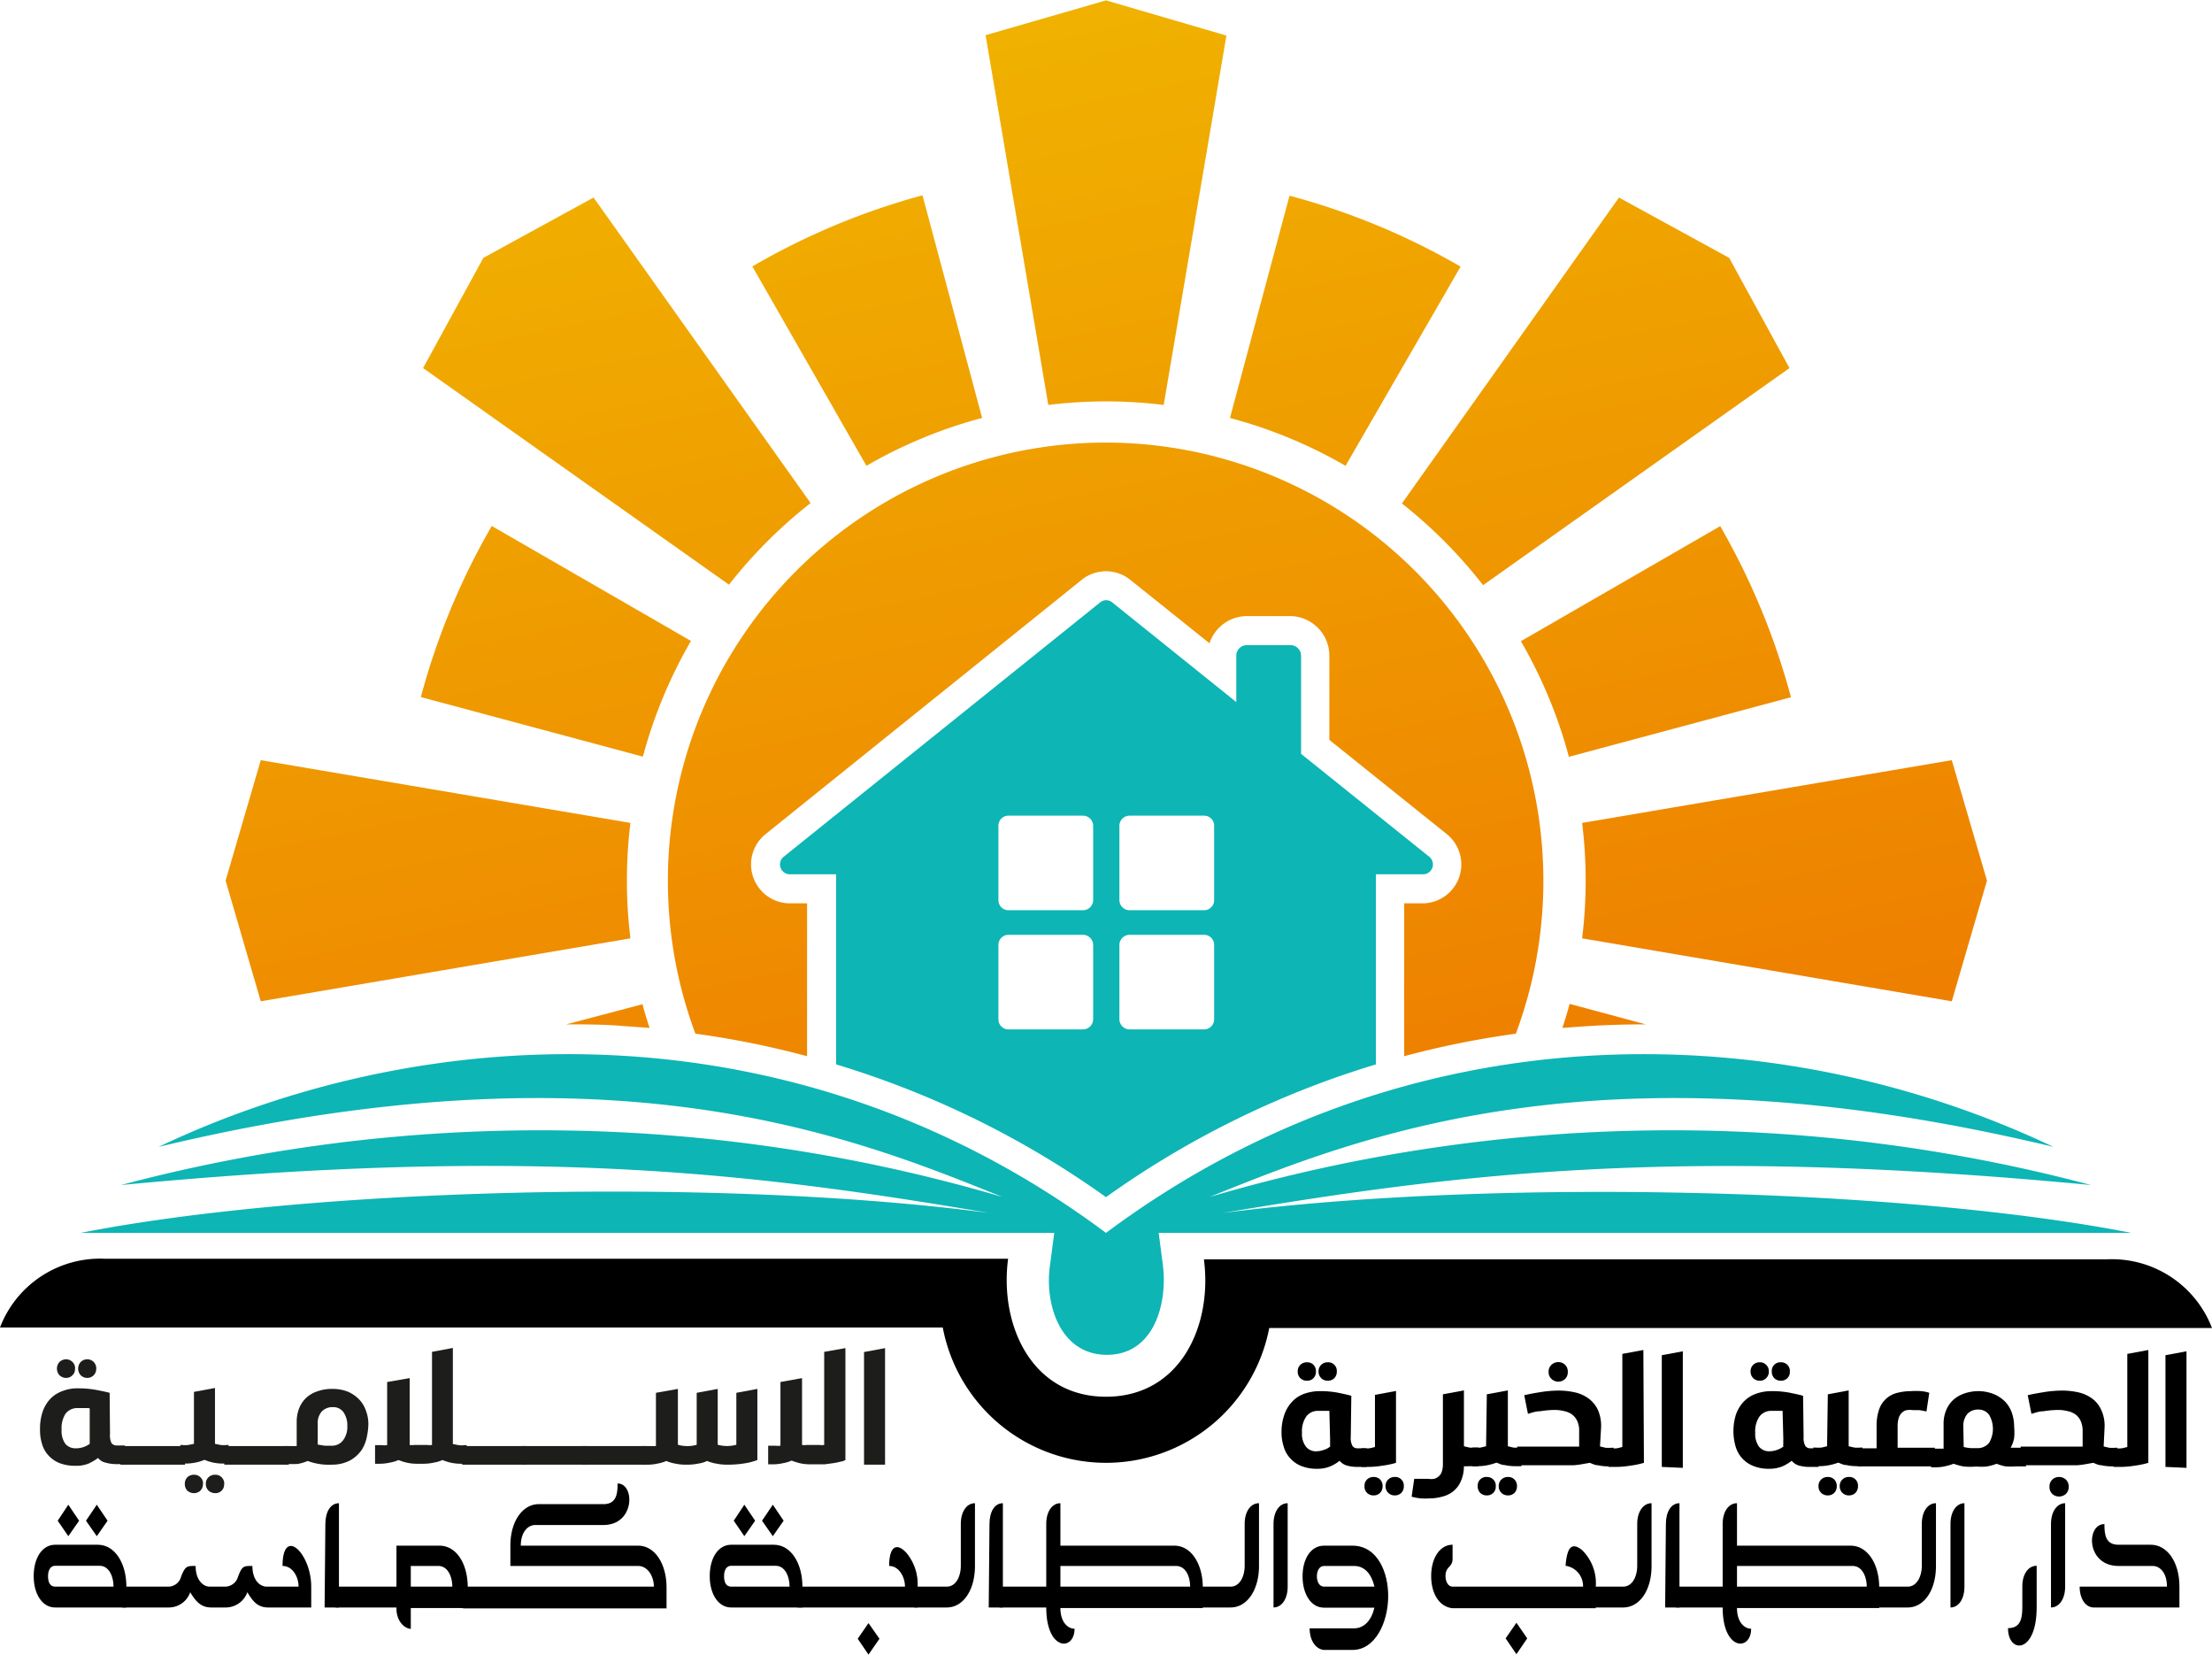 <svg id="Layer_1" data-name="Layer 1" xmlns="http://www.w3.org/2000/svg" xmlns:xlink="http://www.w3.org/1999/xlink" viewBox="0 0 118.84 88.87"><defs><style>.cls-1,.cls-2,.cls-3{fill-rule:evenodd;}.cls-2{fill:#0db5b5;}.cls-3{fill:url(#GradientFill_7);}.cls-4{fill:#1d1d1b;}</style><linearGradient id="GradientFill_7" x1="84.58" y1="70.22" x2="70.72" y2="3.87" gradientUnits="userSpaceOnUse"><stop offset="0" stop-color="#ee7900"/><stop offset="1" stop-color="#f0b100"/></linearGradient></defs><path class="cls-1" d="M80,79.55a8.93,8.93,0,0,1-8.77-7.27H20.58a5.76,5.76,0,0,1,5.65-3.69H74.74C74.27,72.14,76,76,80,76s5.73-3.83,5.26-7.38h48.51a5.76,5.76,0,0,1,5.65,3.69H88.77A8.93,8.93,0,0,1,80,79.55Z" transform="translate(-20.58 -0.98)"/><path class="cls-2" d="M24.91,67.2c12.23-2.4,34.19-3,48.81-1.07C61.14,64,49.33,62.51,27.08,64.63a87.8,87.8,0,0,1,47.35.64c-8.11-3.27-21-8.52-45.33-2.69C44,55.51,63.71,55.06,80,67.2c16.29-12.14,36-11.69,50.9-4.62-24.32-5.83-37.22-.58-45.33,2.69a87.8,87.8,0,0,1,47.35-.64c-22.25-2.12-34.06-.61-46.64,1.5,14.62-1.89,36.58-1.33,48.81,1.07H82.83l.22,1.68c.28,2.13-.48,4.87-3,4.87S76.67,71,77,68.88l.22-1.68Z" transform="translate(-20.58 -0.98)"/><path class="cls-3" d="M54.45,51.38,34.59,54.76,32.7,48.28l1.89-6.47,19.86,3.37a25.38,25.38,0,0,0,0,6.2Zm5.29-19L43.31,20.75l3.24-5.92,5.92-3.24L64.13,28a25.69,25.69,0,0,0-4.39,4.39ZM76.9,22.73,73.53,2.87,80,1l6.47,1.89L83.1,22.73a25.38,25.38,0,0,0-6.2,0Zm19,5.29,11.66-16.43,5.92,3.24,3.24,5.92L100.26,32.41A25.69,25.69,0,0,0,95.87,28Zm9.68,17.16,19.86-3.37,1.89,6.47-1.89,6.48-19.86-3.38a25.38,25.38,0,0,0,0-6.2ZM57.71,35.41,47,29.23a37.92,37.92,0,0,0-3.81,9.19l11.93,3.2a25.53,25.53,0,0,1,2.58-6.21Zm15.63-12-3.2-11.94A37.84,37.84,0,0,0,61,15.29L67.13,26a25.34,25.34,0,0,1,6.21-2.57ZM92.87,26l6.18-10.7a37.76,37.76,0,0,0-9.19-3.81l-3.2,11.94A25.34,25.34,0,0,1,92.87,26Zm12,15.63,11.93-3.2a38.21,38.21,0,0,0-3.8-9.19l-10.71,6.18a25.53,25.53,0,0,1,2.58,6.21ZM109,56l-4.09-1.1q-.18.66-.39,1.29l1.42-.1c1-.06,2-.09,3.06-.09Zm-53.83-1.1L51,56c1,0,2.05,0,3.06.09l1.42.1q-.21-.63-.39-1.29ZM80,24.75A23.54,23.54,0,0,0,57.94,56.5a48.44,48.44,0,0,1,6,1.21V49.5H63a2.09,2.09,0,0,1-1.3-3.71L78.7,32.12a2.08,2.08,0,0,1,2.6,0l4.26,3.41a2.13,2.13,0,0,1,2-1.46H89.9A2.13,2.13,0,0,1,92,36.2v4.52l6.32,5.07a2.09,2.09,0,0,1-1.3,3.71h-1v8.21a48.44,48.44,0,0,1,6-1.21A23.54,23.54,0,0,0,80,24.75Z" transform="translate(-20.58 -0.98)"/><path class="cls-2" d="M63.72,47.94H63a.53.53,0,0,1-.32-.94l17-13.66a.51.51,0,0,1,.66,0L87,38.69V36.2a.57.57,0,0,1,.57-.57H89.9a.57.57,0,0,1,.58.57v5.27L97.37,47a.53.53,0,0,1-.32.94H94.5V58.15A49.58,49.58,0,0,0,80,65.28a49.58,49.58,0,0,0-14.5-7.13V47.94Zm17.55-3.15a.55.55,0,0,0-.55.54v4a.55.55,0,0,0,.55.54h4a.54.54,0,0,0,.54-.54v-4a.54.54,0,0,0-.54-.54Zm0,6.4a.55.55,0,0,0-.55.54v4a.55.55,0,0,0,.55.54h4a.54.54,0,0,0,.54-.54v-4a.54.54,0,0,0-.54-.54Zm-6.51,0a.54.54,0,0,0-.54.54v4a.54.54,0,0,0,.54.54h4a.55.55,0,0,0,.55-.54v-4a.55.55,0,0,0-.55-.54Zm0-6.4a.54.54,0,0,0-.54.54v4a.54.54,0,0,0,.54.54h4a.55.55,0,0,0,.55-.54v-4a.55.55,0,0,0-.55-.54Z" transform="translate(-20.58 -0.98)"/><path d="M93.15,78.16a.87.87,0,0,0,.09.48.31.31,0,0,0,.28.13H94v1h-.45a2.15,2.15,0,0,1-.6-.07.8.8,0,0,1-.4-.26,2.07,2.07,0,0,1-.5.3,1.77,1.77,0,0,1-.71.13,2.19,2.19,0,0,1-.85-.15,1.57,1.57,0,0,1-.59-.41,1.52,1.52,0,0,1-.35-.62,2.47,2.47,0,0,1-.12-.79,2.79,2.79,0,0,1,.14-.9,1.94,1.94,0,0,1,.39-.69,1.65,1.65,0,0,1,.64-.45,2.48,2.48,0,0,1,.89-.16,5,5,0,0,1,1,.09c.29.06.52.11.69.16Zm-1.87-3.52a.5.5,0,0,1-.14.37.47.47,0,0,1-.34.13.49.49,0,0,1-.35-.13.47.47,0,0,1-.15-.37.46.46,0,0,1,.15-.36.49.49,0,0,1,.35-.13.47.47,0,0,1,.34.13A.49.49,0,0,1,91.28,74.64ZM92,76.76l-.26,0-.32,0a.77.77,0,0,0-.66.3,1.39,1.39,0,0,0-.23.87,1.12,1.12,0,0,0,.21.75.68.68,0,0,0,.58.25,1.21,1.21,0,0,0,.37-.07,1.06,1.06,0,0,0,.35-.18q0-.12,0-.21s0-.12,0-.18Zm.4-2.12a.5.5,0,0,1-.14.37.49.49,0,0,1-.35.13.48.48,0,0,1-.49-.5.46.46,0,0,1,.15-.36.47.47,0,0,1,.34-.13.46.46,0,0,1,.49.49Z" transform="translate(-20.58 -0.98)"/><path d="M95.58,79.55a4.33,4.33,0,0,1-.71.15,4.94,4.94,0,0,1-.87.07h-.28v-1h.08a2.19,2.19,0,0,0,.36,0l.29-.07v-2.8l1.13-.21Zm-.72,1.25a.5.5,0,0,1-.14.37.47.47,0,0,1-.34.13.49.49,0,0,1-.35-.13.46.46,0,0,1-.14-.37.45.45,0,0,1,.14-.36.49.49,0,0,1,.35-.13.47.47,0,0,1,.34.13A.49.49,0,0,1,94.86,80.8Zm1.14,0a.5.5,0,0,1-.14.37.49.49,0,0,1-.35.13.48.48,0,0,1-.49-.5.46.46,0,0,1,.15-.36.47.47,0,0,1,.34-.13.46.46,0,0,1,.49.49Z" transform="translate(-20.58 -0.98)"/><path d="M96.56,80.41l.38,0,.37,0a1,1,0,0,0,.31,0,.55.55,0,0,0,.25-.13.51.51,0,0,0,.17-.25,1.25,1.25,0,0,0,.06-.42V75.87l1.13-.21v3l.29.07a2.22,2.22,0,0,0,.37,0H100v1H99.5a1.24,1.24,0,0,1-.27,0,2,2,0,0,1-.18.84,1.41,1.41,0,0,1-.42.53,1.54,1.54,0,0,1-.58.27,2.43,2.43,0,0,1-.65.09,4,4,0,0,1-.5,0,3.41,3.41,0,0,1-.48-.09Z" transform="translate(-20.58 -0.98)"/><path d="M100.46,75.87l1.13-.21v3l.29.07a2.19,2.19,0,0,0,.36,0h.08v1H102a2.52,2.52,0,0,1-.58-.06c-.17,0-.31-.09-.44-.13a3.25,3.25,0,0,1-.45.13,2.67,2.67,0,0,1-.56.06h-.28v-1h.08a2.19,2.19,0,0,0,.36,0l.29-.07Zm.48,4.93a.46.46,0,0,1-.14.37.47.47,0,0,1-.34.13.49.49,0,0,1-.35-.13.5.5,0,0,1-.14-.37.46.46,0,0,1,.49-.49.47.47,0,0,1,.34.13A.45.45,0,0,1,100.94,80.8Zm1.14,0a.5.5,0,0,1-.14.37.48.48,0,0,1-.34.13.49.49,0,0,1-.35-.13.47.47,0,0,1-.15-.37.46.46,0,0,1,.15-.36.49.49,0,0,1,.35-.13.48.48,0,0,1,.34.13A.49.49,0,0,1,102.08,80.8Z" transform="translate(-20.58 -0.98)"/><path d="M106.54,78.67l.29.07a2.19,2.19,0,0,0,.36,0h.08v1H107a2.43,2.43,0,0,1-.57-.06c-.17,0-.32-.09-.44-.13l-.34.06a4.73,4.73,0,0,1-.52.07l-.76,0-1.07,0h-1.21v-1h2.07l.58,0,.45,0,.23,0v-.83a1.19,1.19,0,0,0-.11-.56.91.91,0,0,0-.29-.35,1.13,1.13,0,0,0-.42-.17,2.07,2.07,0,0,0-.5-.06,5.14,5.14,0,0,0-.78.07c-.25,0-.47.09-.65.14l-.2-1c.28-.07.58-.12.89-.17a6.19,6.19,0,0,1,1-.08,4,4,0,0,1,.85.1,2,2,0,0,1,.71.32,1.64,1.64,0,0,1,.5.6,2.14,2.14,0,0,1,.18.93Zm-1.73-4a.5.5,0,0,1-.15.38.53.53,0,0,1-.72,0,.48.48,0,0,1-.16-.38.48.48,0,0,1,.16-.39.53.53,0,0,1,.72,0A.51.51,0,0,1,104.81,74.62Z" transform="translate(-20.58 -0.98)"/><path d="M108.9,79.55a4.57,4.57,0,0,1-.71.15,5,5,0,0,1-.88.07H107v-1h.08a2.22,2.22,0,0,0,.37,0l.29-.07v-5l1.13-.21Z" transform="translate(-20.58 -0.98)"/><path d="M109.86,79.77v-6l1.13-.21v6.26Z" transform="translate(-20.58 -0.98)"/><path d="M117.48,78.16a.87.87,0,0,0,.09.48.31.31,0,0,0,.28.13h.43v1h-.44a2.15,2.15,0,0,1-.6-.07.8.8,0,0,1-.4-.26,2.29,2.29,0,0,1-.5.3,1.85,1.85,0,0,1-.72.13,2.17,2.17,0,0,1-.84-.15,1.6,1.6,0,0,1-.6-.41,1.64,1.64,0,0,1-.35-.62,3,3,0,0,1,0-1.69,1.94,1.94,0,0,1,.39-.69,1.69,1.69,0,0,1,.65-.45,2.44,2.44,0,0,1,.89-.16,5.05,5.05,0,0,1,1,.09c.29.06.52.11.69.16Zm-1.87-3.52a.47.47,0,0,1-.15.37.45.45,0,0,1-.34.13.48.48,0,0,1-.49-.5.46.46,0,0,1,.15-.36.47.47,0,0,1,.34-.13.45.45,0,0,1,.34.13A.46.46,0,0,1,115.61,74.64Zm.74,2.12-.27,0-.31,0a.77.77,0,0,0-.66.3,1.39,1.39,0,0,0-.23.87,1.18,1.18,0,0,0,.2.75.7.7,0,0,0,.58.25,1.27,1.27,0,0,0,.38-.07,1.29,1.29,0,0,0,.35-.18.88.88,0,0,1,0-.21,1,1,0,0,1,0-.18Zm.39-2.12a.46.46,0,0,1-.14.37.47.47,0,0,1-.34.13.49.49,0,0,1-.35-.13.5.5,0,0,1-.14-.37.46.46,0,0,1,.49-.49.47.47,0,0,1,.34.13A.45.45,0,0,1,116.74,74.64Z" transform="translate(-20.58 -0.98)"/><path d="M118.78,75.87l1.12-.21v3l.3.07a2,2,0,0,0,.36,0h.08v1h-.28a2.52,2.52,0,0,1-.58-.06c-.17,0-.32-.09-.44-.13a3.25,3.25,0,0,1-.45.13,2.76,2.76,0,0,1-.57.06H118v-1h.08a2.22,2.22,0,0,0,.37,0l.29-.07Zm.48,4.93a.5.5,0,0,1-.14.37.48.48,0,0,1-.34.13.49.49,0,0,1-.35-.13.47.47,0,0,1-.15-.37.46.46,0,0,1,.15-.36.49.49,0,0,1,.35-.13.48.48,0,0,1,.34.13A.49.49,0,0,1,119.26,80.8Zm1.14,0a.5.5,0,0,1-.14.37.49.49,0,0,1-.35.13.48.48,0,0,1-.49-.5.46.46,0,0,1,.15-.36.47.47,0,0,1,.34-.13.46.46,0,0,1,.49.49Z" transform="translate(-20.58 -0.98)"/><path d="M120.4,78.77h1V77.56a2.64,2.64,0,0,1,.13-.86,1.37,1.37,0,0,1,.95-.9,3.06,3.06,0,0,1,.77-.1,3.5,3.5,0,0,1,.54,0,1.76,1.76,0,0,1,.44.09l-.15,1-.37-.07-.35,0a1.27,1.27,0,0,0-.34,0,.51.51,0,0,0-.26.14.64.64,0,0,0-.17.28,1.47,1.47,0,0,0-.06.46v1.14h2v1H120.4Z" transform="translate(-20.58 -0.98)"/><path d="M126.85,75.7a2.26,2.26,0,0,1,.85.16,1.87,1.87,0,0,1,.61.41,1.66,1.66,0,0,1,.36.6,2.31,2.31,0,0,1,.12.75,2.88,2.88,0,0,1,0,.59,1.6,1.6,0,0,1-.19.53l.24,0h.59v1h-.54a3.45,3.45,0,0,1-.57,0,2.62,2.62,0,0,1-.47-.14,2.81,2.81,0,0,1-.55.15,3.44,3.44,0,0,1-.54,0,4.33,4.33,0,0,1-.66,0,3.11,3.11,0,0,1-.56-.15,2.94,2.94,0,0,1-.4.12,2.12,2.12,0,0,1-.57.07h-.24v-1h.26l.19,0,.22,0V77.49a1.89,1.89,0,0,1,.14-.77,1.57,1.57,0,0,1,.39-.56,1.77,1.77,0,0,1,.6-.34A2.35,2.35,0,0,1,126.85,75.7Zm-.77,3a2.38,2.38,0,0,0,.37.06l.33,0a.78.78,0,0,0,.67-.29,1.49,1.49,0,0,0,0-1.49.69.69,0,0,0-.59-.29.77.77,0,0,0-.58.23,1,1,0,0,0-.22.69Z" transform="translate(-20.58 -0.98)"/><path d="M133.6,78.67l.29.07a2.19,2.19,0,0,0,.36,0h.08v1h-.28a2.43,2.43,0,0,1-.57-.06c-.17,0-.32-.09-.44-.13l-.34.06a4.73,4.73,0,0,1-.52.07l-.76,0-1.07,0h-1.21v-1h2.07l.58,0,.45,0,.23,0v-.83a1.33,1.33,0,0,0-.11-.56.91.91,0,0,0-.29-.35,1.13,1.13,0,0,0-.42-.17,2.07,2.07,0,0,0-.5-.06,5.14,5.14,0,0,0-.78.07c-.25,0-.47.09-.65.14l-.2-1c.28-.07.58-.12.89-.17a6.19,6.19,0,0,1,1-.08,4,4,0,0,1,.85.1,2,2,0,0,1,.71.32,1.53,1.53,0,0,1,.49.6,2,2,0,0,1,.19.93Zm-1.88,2.16a.51.51,0,0,1-.15.39.55.55,0,0,1-.37.14.52.52,0,0,1-.36-.14.51.51,0,0,1-.15-.39.5.5,0,0,1,.15-.38.52.52,0,0,1,.36-.14.55.55,0,0,1,.37.14A.5.5,0,0,1,131.72,80.83Z" transform="translate(-20.58 -0.98)"/><path d="M136,79.55a4.57,4.57,0,0,1-.71.15,5,5,0,0,1-.88.07h-.28v-1h.08a2.22,2.22,0,0,0,.37,0l.29-.07v-5l1.13-.21Z" transform="translate(-20.58 -0.98)"/><path d="M136.92,79.77v-6l1.13-.21v6.26Z" transform="translate(-20.58 -0.98)"/><path class="cls-4" d="M26.49,78a.94.94,0,0,0,.08.49.35.35,0,0,0,.29.13h.43v1h-.44a2.13,2.13,0,0,1-.6-.08.69.69,0,0,1-.4-.25,3.11,3.11,0,0,1-.51.3,1.78,1.78,0,0,1-.71.12,2.38,2.38,0,0,1-.84-.14,1.6,1.6,0,0,1-.6-.41,1.52,1.52,0,0,1-.35-.62,2.5,2.5,0,0,1-.11-.8,2.84,2.84,0,0,1,.13-.9,1.94,1.94,0,0,1,.39-.69,1.67,1.67,0,0,1,.65-.44,2.19,2.19,0,0,1,.88-.16,5.09,5.09,0,0,1,1,.09q.42.08.69.15Zm-1.88-3.51a.45.45,0,0,1-.14.36.48.48,0,0,1-.34.14.52.52,0,0,1-.35-.14.53.53,0,0,1,0-.72.52.52,0,0,1,.35-.14.48.48,0,0,1,.34.14A.45.45,0,0,1,24.61,74.52Zm.75,2.12-.27,0-.31,0a.8.8,0,0,0-.67.29,1.41,1.41,0,0,0-.22.87,1.19,1.19,0,0,0,.2.76.71.71,0,0,0,.58.24,1.23,1.23,0,0,0,.73-.24c0-.08,0-.15,0-.21V76.64Zm.39-2.12a.49.49,0,0,1-.14.36.48.48,0,0,1-.34.14.5.5,0,0,1-.35-.14.53.53,0,0,1,0-.72.5.5,0,0,1,.35-.14.48.48,0,0,1,.34.14A.49.49,0,0,1,25.75,74.52Z" transform="translate(-20.58 -0.98)"/><path class="cls-4" d="M27.05,79.65v-1h3.47v1Z" transform="translate(-20.58 -0.98)"/><path class="cls-4" d="M31,75.74l1.13-.21v3l.29.06a1.47,1.47,0,0,0,.36,0h.08v1h-.28a2.58,2.58,0,0,1-.58-.06,3.27,3.27,0,0,1-.44-.14,2.2,2.2,0,0,1-.45.14,2.67,2.67,0,0,1-.56.06h-.28v-1h.08a1.47,1.47,0,0,0,.36,0l.29-.06Zm.48,4.94a.48.48,0,0,1-.14.37.51.51,0,0,1-.34.13.56.56,0,0,1-.35-.13.51.51,0,0,1-.14-.37.49.49,0,0,1,.14-.36.51.51,0,0,1,.35-.13.47.47,0,0,1,.34.13A.45.45,0,0,1,31.49,80.68Zm1.14,0a.46.46,0,0,1-.48.5.54.54,0,0,1-.35-.13.48.48,0,0,1-.15-.37.46.46,0,0,1,.15-.36.49.49,0,0,1,.35-.13.47.47,0,0,1,.34.13A.49.49,0,0,1,32.63,80.68Z" transform="translate(-20.58 -0.98)"/><path class="cls-4" d="M32.63,79.65v-1H36.1v1Z" transform="translate(-20.58 -0.98)"/><path class="cls-4" d="M35.86,79.65v-1h.07l.25,0,.34,0V77.36a2,2,0,0,1,.14-.76,1.61,1.61,0,0,1,.39-.56,1.72,1.72,0,0,1,.61-.34,2.29,2.29,0,0,1,.76-.12,2.22,2.22,0,0,1,.85.15,1.9,1.9,0,0,1,.61.42,1.66,1.66,0,0,1,.36.6,2,2,0,0,1,.13.74,3.46,3.46,0,0,1-.08.66,2.07,2.07,0,0,1-.28.71,1.88,1.88,0,0,1-.62.56,2.1,2.1,0,0,1-1,.23,3.25,3.25,0,0,1-1.28-.2,2.61,2.61,0,0,1-.53.16,4.38,4.38,0,0,1-.52,0Zm1.79-1.08.37.06.34,0a.75.75,0,0,0,.66-.3,1.19,1.19,0,0,0,.22-.75,1.25,1.25,0,0,0-.2-.74.67.67,0,0,0-.59-.28.78.78,0,0,0-.58.23.94.94,0,0,0-.22.69Z" transform="translate(-20.58 -0.98)"/><path class="cls-4" d="M42.59,75v3.59a.87.87,0,0,0,.25,0l.32,0,.36,0a1,1,0,0,0,.27,0v-5l1.12-.21v5.16l.3.06a1.37,1.37,0,0,0,.36,0h.08v1h-.28a2.52,2.52,0,0,1-.58-.06,2.87,2.87,0,0,1-.44-.14,1.86,1.86,0,0,1-.47.14,2.51,2.51,0,0,1-.55.06H43a2.49,2.49,0,0,1-.57-.06,2.87,2.87,0,0,1-.44-.14,2,2,0,0,1-.47.14,2.51,2.51,0,0,1-.55.06h-.24v-1h0l.36,0a1.06,1.06,0,0,0,.29,0V75.21Z" transform="translate(-20.58 -0.98)"/><path class="cls-4" d="M45.41,79.65v-1h3.46v1Z" transform="translate(-20.58 -0.98)"/><path class="cls-4" d="M48.63,79.65v-1H52.1v1Z" transform="translate(-20.58 -0.98)"/><path class="cls-4" d="M51.86,79.65v-1h3.47v1Z" transform="translate(-20.58 -0.98)"/><path class="cls-4" d="M57.45,79.65a2.64,2.64,0,0,1-.6-.06,2,2,0,0,1-.47-.14,2,2,0,0,1-.47.14,2.35,2.35,0,0,1-.54.06h-.28v-1h.13l.35,0,.25,0V75.79L57,75.58v3a1.74,1.74,0,0,0,.51.07,1.62,1.62,0,0,0,.5-.07V75.79l1.13-.21v3a1.89,1.89,0,0,0,1,0V75.79l1.13-.21V79.4a3.31,3.31,0,0,1-.63.17,5.82,5.82,0,0,1-1,.08,2.88,2.88,0,0,1-.59-.06,2,2,0,0,1-.48-.14,1.64,1.64,0,0,1-.47.14A3,3,0,0,1,57.45,79.65Z" transform="translate(-20.58 -0.98)"/><path class="cls-4" d="M66,79.4a.77.77,0,0,1-.27.09,3.53,3.53,0,0,1-.4.08l-.45.06-.46,0h-.29a2.52,2.52,0,0,1-.58-.06,3.27,3.27,0,0,1-.44-.14,1.86,1.86,0,0,1-.47.14,2.42,2.42,0,0,1-.54.06h-.25v-1h0l.37,0a1.12,1.12,0,0,0,.29,0V75.21L63.67,75v3.59a.82.82,0,0,0,.25,0l.32,0,.35,0a1,1,0,0,0,.27,0v-5L66,73.39Z" transform="translate(-20.58 -0.98)"/><path class="cls-4" d="M67,79.65V73.6l1.13-.21v6.26Z" transform="translate(-20.58 -0.98)"/><path d="M22.39,85.64c0-1,.47-1.69,1.15-1.69h2.29c.93,0,1.54,1,1.54,2.25v1.12H23.54C22.84,87.32,22.39,86.58,22.39,85.64Zm4.29.56c0-.54-.24-1.12-.75-1.12H23.54c-.24,0-.38.22-.38.56s.12.56.38.56Zm-3-3.54.57-.86.58.86-.58.83Zm1.52,0,.58-.86.58.86-.58.83Z" transform="translate(-20.58 -0.98)"/><path d="M26.72,86.75a.5.5,0,0,1,.47-.55h2.46a.71.71,0,0,0,.66-.54c.23-.58.32-.57.78-.57,0,.76.4,1.11.76,1.11h.86a.73.73,0,0,0,.66-.54c.22-.58.31-.57.77-.57,0,.76.4,1.11.77,1.11h1.71c0-.54-.33-1.11-.86-1.11,0-2.15,1.54-.7,1.54,1.11v1.12H35c-.5,0-.79-.23-1.13-.82a1.24,1.24,0,0,1-1.15.82h-.77c-.51,0-.8-.23-1.15-.82a1.22,1.22,0,0,1-1.13.82H27.19A.51.51,0,0,1,26.72,86.75Z" transform="translate(-20.58 -0.98)"/><path d="M38.06,82.84c0-.66.28-1.12.73-1.12h0v5.6h-.77Z" transform="translate(-20.58 -0.98)"/><path d="M41.88,87.39v-.07H38.65a.52.52,0,0,1-.47-.57.51.51,0,0,1,.47-.55h3.23V84h2.31c.93,0,1.52,1,1.52,2.24v1.11H42.65v1.12C42.26,88.44,41.88,88,41.88,87.39Zm3-1.19c0-.53-.24-1.11-.75-1.11H42.65V86.2Z" transform="translate(-20.58 -0.98)"/><path d="M45.05,86.75a.5.5,0,0,1,.47-.55H55.71c0-.54-.32-1.11-.85-1.11H48V84c0-1.34.68-2.23,1.52-2.23H53c.71,0,.76-.58.76-1.11.94,0,.94,2.23-.76,2.23H49.33c-.37,0-.77.36-.77,1.11h6.3c.92,0,1.53,1,1.53,2.25v1.12H45.52A.51.51,0,0,1,45.05,86.75Z" transform="translate(-20.58 -0.98)"/><path d="M58.71,85.64c0-1,.47-1.69,1.15-1.69h2.29c.93,0,1.54,1,1.54,2.25v1.12H59.86C59.16,87.32,58.71,86.58,58.71,85.64ZM63,86.2c0-.54-.24-1.12-.75-1.12H59.86c-.24,0-.38.22-.38.56s.12.56.38.56Zm-3-3.54.57-.86.58.86-.58.83Zm1.52,0,.58-.86.58.86-.58.83Z" transform="translate(-20.58 -0.98)"/><path d="M63,86.75a.5.5,0,0,1,.47-.55h5.73c0-.53-.33-1.11-.85-1.11,0-1.08.42-1.27.94-.69a2.64,2.64,0,0,1,.59,1.81v1.11H63.51A.51.51,0,0,1,63,86.75ZM66.66,89l.58-.84.59.84-.59.85Z" transform="translate(-20.58 -0.98)"/><path d="M69.27,86.75a.51.51,0,0,1,.48-.55h1.69c.52,0,.76-.58.76-1.12V82.83c0-.65.31-1.11.76-1.11v3.37c0,1.28-.62,2.23-1.52,2.23H69.75A.52.52,0,0,1,69.27,86.75Z" transform="translate(-20.58 -0.98)"/><path d="M73.74,82.84c0-.66.27-1.12.72-1.12h0v5.6h-.76Z" transform="translate(-20.58 -0.98)"/><path d="M76.79,87.32H74.33a.51.51,0,0,1-.47-.57.5.5,0,0,1,.47-.55h2.46V82.83c0-.65.31-1.11.76-1.11V84h6.12c.92,0,1.53,1,1.53,2.24v1.11H77.55c0,.76.4,1.11.76,1.11C78.31,89.67,76.79,89.67,76.79,87.32Zm7.73-1.12c0-.53-.23-1.11-.76-1.11H77.55V86.2Z" transform="translate(-20.58 -0.98)"/><path d="M84.56,86.75A.5.5,0,0,1,85,86.2h1.69c.52,0,.76-.58.76-1.12V82.83c0-.65.31-1.11.77-1.11v3.37c0,1.28-.63,2.23-1.53,2.23H85A.51.51,0,0,1,84.56,86.75Z" transform="translate(-20.58 -0.98)"/><path d="M89,82.83c0-.65.31-1.11.76-1.11h0v4.49c0,.65-.32,1.11-.76,1.11h0Z" transform="translate(-20.58 -0.98)"/><path d="M90.94,88.44h2.39c.55,0,.94-.45,1.09-1.11H91.71c-.7,0-1.15-.74-1.15-1.68S91,84,91.71,84h1.53c1.33,0,1.94,1.41,1.92,2.77s-.69,2.83-1.92,2.83H91.7C91.26,89.55,90.94,89.09,90.94,88.44Zm3.48-2.24c-.16-.71-.55-1.11-1.09-1.11H91.71c-.25,0-.38.27-.38.55s.12.56.38.56Z" transform="translate(-20.58 -0.98)"/><path d="M97.47,85.63c0-.95.46-1.68,1.15-1.68v.75c0,.48-.38.4-.38.93,0,.27.12.57.39.57h7a1.1,1.1,0,0,0-.94-1.12c.08-1,.33-1.29.89-.84a2.49,2.49,0,0,1,.73,2v1.12H98.62C97.91,87.29,97.47,86.58,97.47,85.63Zm4,3.35.58-.84.58.84-.58.85Z" transform="translate(-20.58 -0.98)"/><path d="M105.62,86.75a.5.5,0,0,1,.47-.55h1.69c.52,0,.76-.58.76-1.12V82.83c0-.65.32-1.11.77-1.11v3.37c0,1.28-.62,2.23-1.53,2.23h-1.69A.51.51,0,0,1,105.62,86.75Z" transform="translate(-20.58 -0.98)"/><path d="M110.08,82.84c0-.66.28-1.12.73-1.12h0v5.6h-.77Z" transform="translate(-20.58 -0.98)"/><path d="M113.13,87.32h-2.46a.52.52,0,0,1-.47-.57.51.51,0,0,1,.47-.55h2.46V82.83c0-.65.32-1.11.77-1.11V84H120c.93,0,1.54,1,1.54,2.24v1.11H113.9c0,.76.4,1.11.76,1.11C114.66,89.67,113.13,89.67,113.13,87.32Zm7.74-1.12c0-.53-.24-1.11-.76-1.11H113.9V86.2Z" transform="translate(-20.58 -0.98)"/><path d="M120.9,86.75a.51.51,0,0,1,.48-.55h1.69c.51,0,.76-.58.76-1.12V82.83c0-.65.31-1.11.76-1.11v3.37c0,1.28-.62,2.23-1.52,2.23h-1.69A.52.52,0,0,1,120.9,86.75Z" transform="translate(-20.58 -0.98)"/><path d="M125.37,82.83c0-.65.31-1.11.75-1.11h0v4.49c0,.65-.31,1.11-.75,1.11h0Z" transform="translate(-20.58 -0.98)"/><path d="M129.23,87.32V86.18c0-.64.31-1.1.77-1.1v2.24c0,2.5-1.54,2.5-1.54,1.11C129.08,88.43,129.23,88,129.23,87.32Z" transform="translate(-20.58 -0.98)"/><path d="M130.77,82.83c0-.65.32-1.11.76-1.11h0v4.49c0,.65-.32,1.11-.76,1.11h0Z" transform="translate(-20.58 -0.98)"/><path d="M132.31,86.2H137c0-.76-.39-1.11-.76-1.11H134.4c-1.75,0-1.75-2.25-.76-2.25,0,.54.05,1.11.75,1.11h1.74c.88,0,1.54.92,1.54,2.25v1.12h-4.6C132.63,87.32,132.31,86.86,132.31,86.2Z" transform="translate(-20.58 -0.98)"/></svg>